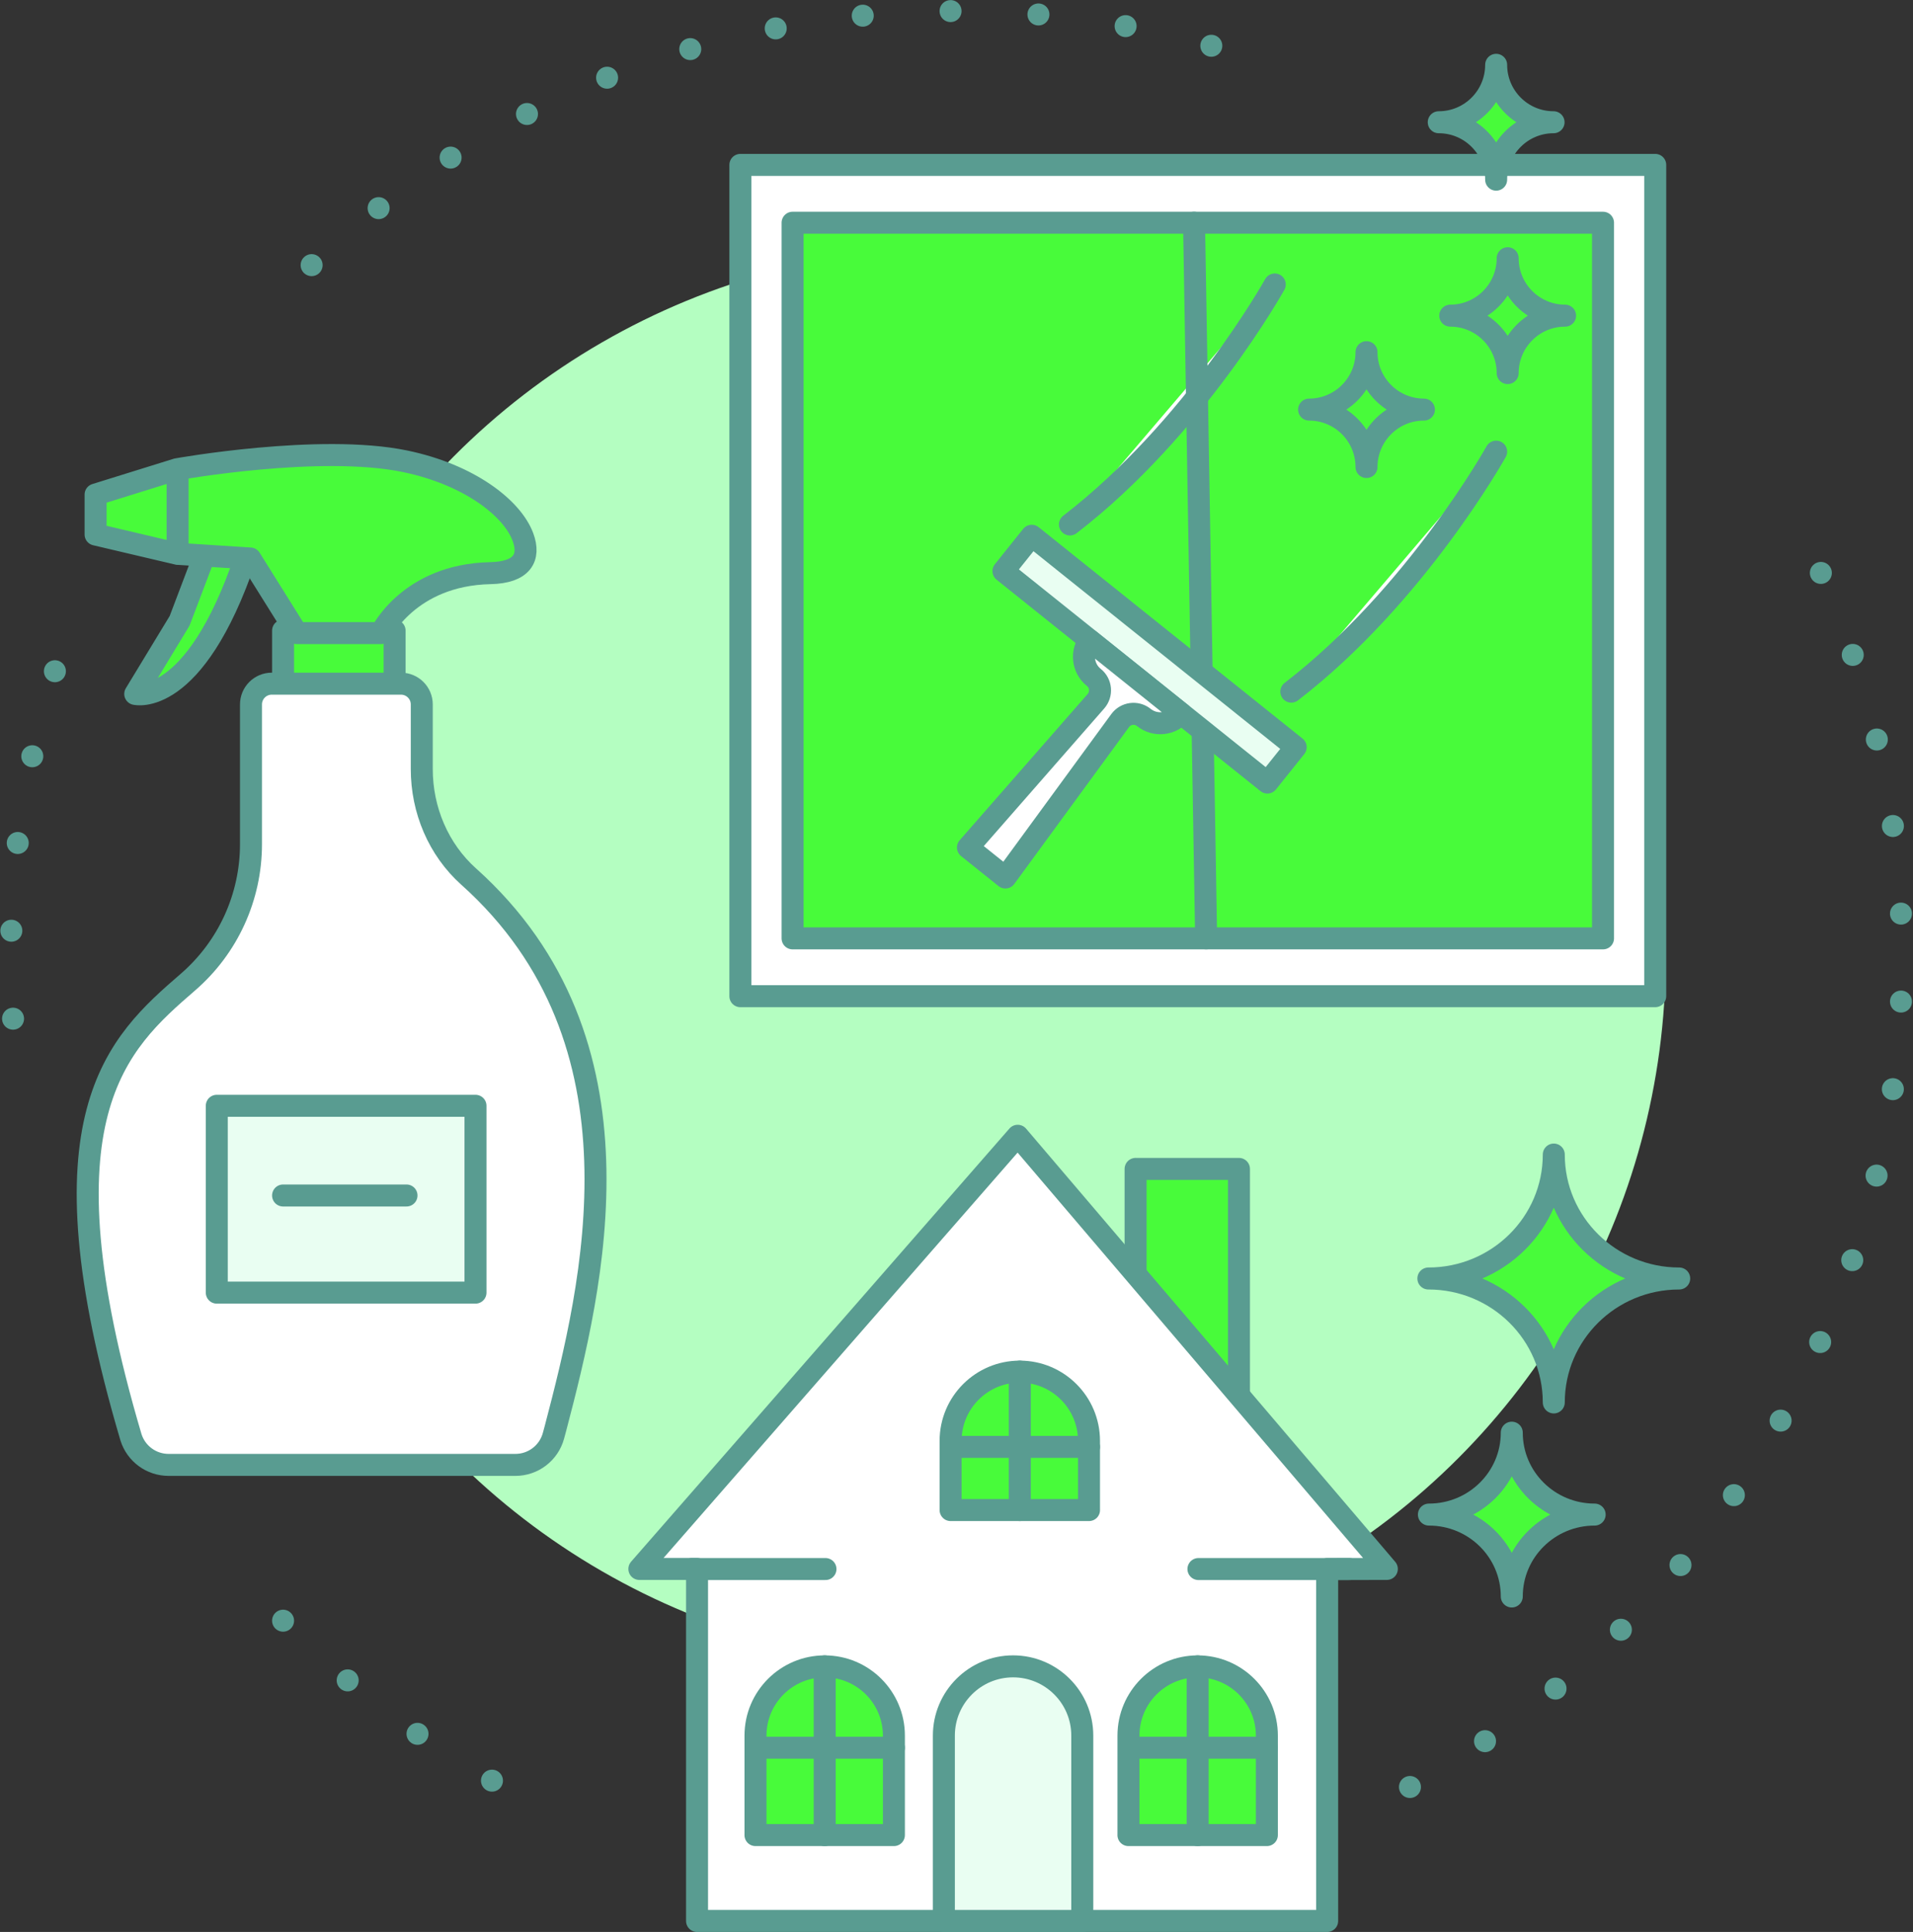 <?xml version="1.0" encoding="UTF-8" standalone="yes"?>
<svg id="Layer_2" data-name="Layer 2" xmlns="http://www.w3.org/2000/svg" viewBox="0 0 796.96 804.6">
  <rect x="0" y="0" width="796.96" height="804.6" fill="#333333" stroke="none"/>
  <defs>
    <style>
      .cls-1 {
        fill: #b4fec1;
        stroke-width: 0px;
      }

      .cls-2 {
        fill: none;
        stroke-dasharray: 0 36.65;
      }

      .cls-2, .cls-3, .cls-4, .cls-5 {
        stroke: #599c91;
        stroke-linecap: round;
        stroke-linejoin: round;
        stroke-width: 9.16px;
      }

      .cls-3 {
        fill: #48fb3a;
      }

      .cls-4 {
        fill: #e9fef2;
      }

      .cls-5 {
        fill: #fff;
      }
    </style>
  </defs>
  <g id="_ÎÓÈ_1" data-name="—ÎÓÈ_1">
    <g>
      <g>
        <circle class="cls-1" cx="398.48" cy="398.48" r="295.45"/>
        <path class="cls-2" d="M504.64,19.06c-41.27-11.54-85.14-16.5-130.32-13.72-104.53,6.42-197.03,53.06-263.36,123.92"/>
        <path class="cls-2" d="M587.39,744.22c129.75-71.01,213.91-212.49,204.24-369.9-3.76-61.15-21.27-118.18-49.35-168.26"/>
        <path class="cls-2" d="M117.93,674.96c28.93,29.33,62.38,54.09,99.13,73.2"/>
        <path class="cls-2" d="M22.87,279.54c-14.24,44.95-20.6,93.22-17.54,143.1.79,12.82,2.18,25.45,4.15,37.88"/>
      </g>
      <g>
        <rect class="cls-5" x="308.44" y="68.67" width="381.13" height="346.21"/>
        <rect class="cls-3" x="349.99" y="72.96" width="298.04" height="337.63" transform="translate(740.78 -257.23) rotate(90)"/>
        <path class="cls-5" d="M531.07,118.47s-33.37,59.96-85.34,99.95"/>
        <path class="cls-5" d="M623.3,188.09s-33.37,59.96-85.34,99.95"/>
        <path class="cls-3" d="M623.3,74.83c0-13.21-10.71-23.92-23.92-23.92,13.21,0,23.92-10.71,23.92-23.92,0,13.21,10.71,23.92,23.92,23.92-13.21,0-23.92,10.71-23.92,23.92Z"/>
        <path class="cls-3" d="M628.1,155.38c0-13.21-10.71-23.92-23.92-23.92,13.21,0,23.92-10.71,23.92-23.92,0,13.21,10.71,23.92,23.92,23.92-13.21,0-23.92,10.71-23.92,23.92Z"/>
        <path class="cls-3" d="M569.29,194.5c0-13.21-10.71-23.92-23.92-23.92,13.21,0,23.92-10.71,23.92-23.92,0,13.21,10.71,23.92,23.92,23.92-13.21,0-23.92,10.71-23.92,23.92Z"/>
        <line class="cls-5" x1="497.44" y1="92.75" x2="502.48" y2="390.79"/>
        <g>
          <rect class="cls-4" x="408.44" y="265.09" width="140.87" height="18.87" transform="translate(276.74 -239.11) rotate(38.69)"/>
          <path class="cls-5" d="M491.96,297.09l-37.97-30.42h0c-3.8,4.74-3.03,11.66,1.71,15.46h0c3.06,2.45,3.45,6.95.88,9.9l-53.33,60.92,15.6,12.5,47.81-65.35c2.31-3.16,6.79-3.76,9.85-1.31h0c4.74,3.8,11.66,3.03,15.46-1.71h0Z"/>
        </g>
      </g>
      <g>
        <g>
          <rect class="cls-3" x="117.93" y="262.64" width="46.46" height="23.74"/>
          <path class="cls-5" d="M195.26,365.08c-12.67-11.35-19.55-27.79-19.55-44.79v-26.92c0-4.78-3.88-8.65-8.66-8.65h-53.83c-4.78,0-8.66,3.87-8.66,8.65v58.19c0,22.04-9.56,43-26.24,57.43-29.51,25.52-63.4,55.64-23.76,189.58h0c2.15,6.85,8.5,11.51,15.69,11.51h144.46c7.42,0,13.92-4.96,15.86-12.11l.82-3.03c15.64-59.61,40.58-161.14-36.12-229.86Z"/>
          <path class="cls-3" d="M84.97,231.82l-10.14,26.73-18.49,30.45s24.51,6.14,45.79-56.37"/>
          <path class="cls-3" d="M123.71,263.66h35s11.57-24.26,45.56-24.96c13.33-.28,16.72-6.51,13.61-14.98-4.43-12.07-22.39-26.08-49.17-31.62-35.5-7.35-95,3.33-95,3.33l-33.89,10.54v16.64l34.17,8.04,30.28,1.94,19.44,31.07Z"/>
          <line class="cls-5" x1="73.99" y1="196.02" x2="73.99" y2="230.51"/>
        </g>
        <rect class="cls-4" x="90.31" y="460.52" width="107.78" height="77.82"/>
        <line class="cls-5" x1="117.93" y1="497.88" x2="169.35" y2="497.88"/>
      </g>
      <g>
        <g>
          <polyline class="cls-3" points="473.09 536.85 473.09 486.81 516.15 486.81 516.15 589.93"/>
          <polygon class="cls-5" points="552.9 653.45 552.9 800.02 290.39 800.02 290.39 653.41 266.36 653.41 423.98 473.01 577.76 653.41 552.9 653.45"/>
          <g>
            <path class="cls-3" d="M396.03,571.23h57.67v28.83c0,15.91-12.92,28.83-28.83,28.83h0c-15.91,0-28.83-12.92-28.83-28.83v-28.83h0Z" transform="translate(849.72 1200.12) rotate(180)"/>
            <line class="cls-5" x1="424.86" y1="571.23" x2="424.86" y2="628.89"/>
            <line class="cls-5" x1="453.69" y1="602.58" x2="396.67" y2="602.58"/>
          </g>
          <g>
            <path class="cls-3" d="M314.73,764.25h57.67v-41.43c0-15.92-12.91-28.83-28.83-28.83h0c-15.92,0-28.83,12.91-28.83,28.83v41.43Z"/>
            <line class="cls-5" x1="343.57" y1="693.98" x2="343.57" y2="764.25"/>
            <line class="cls-5" x1="372.4" y1="727.85" x2="315.38" y2="727.85"/>
          </g>
          <g>
            <path class="cls-3" d="M470.11,764.25h57.67v-41.43c0-15.92-12.91-28.83-28.83-28.83h0c-15.92,0-28.83,12.91-28.83,28.83v41.43Z"/>
            <line class="cls-5" x1="498.94" y1="693.98" x2="498.94" y2="764.25"/>
            <line class="cls-5" x1="527.78" y1="727.85" x2="470.76" y2="727.85"/>
          </g>
          <path class="cls-4" d="M393.22,693.98h57.67v77.21c0,15.91-12.92,28.83-28.83,28.83h0c-15.91,0-28.83-12.92-28.83-28.83v-77.21h0Z" transform="translate(844.11 1494) rotate(180)"/>
          <line class="cls-5" x1="343.89" y1="653.45" x2="288.18" y2="653.45"/>
          <line class="cls-5" x1="562.19" y1="653.45" x2="499.27" y2="653.45"/>
        </g>
        <g>
          <path class="cls-3" d="M647.31,584.07c0-28.51-23.39-51.62-52.25-51.62,28.86,0,52.25-23.11,52.25-51.62,0,28.51,23.39,51.62,52.25,51.62-28.86,0-52.25,23.11-52.25,51.62Z"/>
          <path class="cls-3" d="M629.81,664.88c0-18.84-15.46-34.11-34.53-34.11,19.07,0,34.53-15.27,34.53-34.11,0,18.84,15.46,34.11,34.53,34.11-19.07,0-34.53,15.27-34.53,34.11Z"/>
        </g>
      </g>
    </g>
  </g>
</svg>